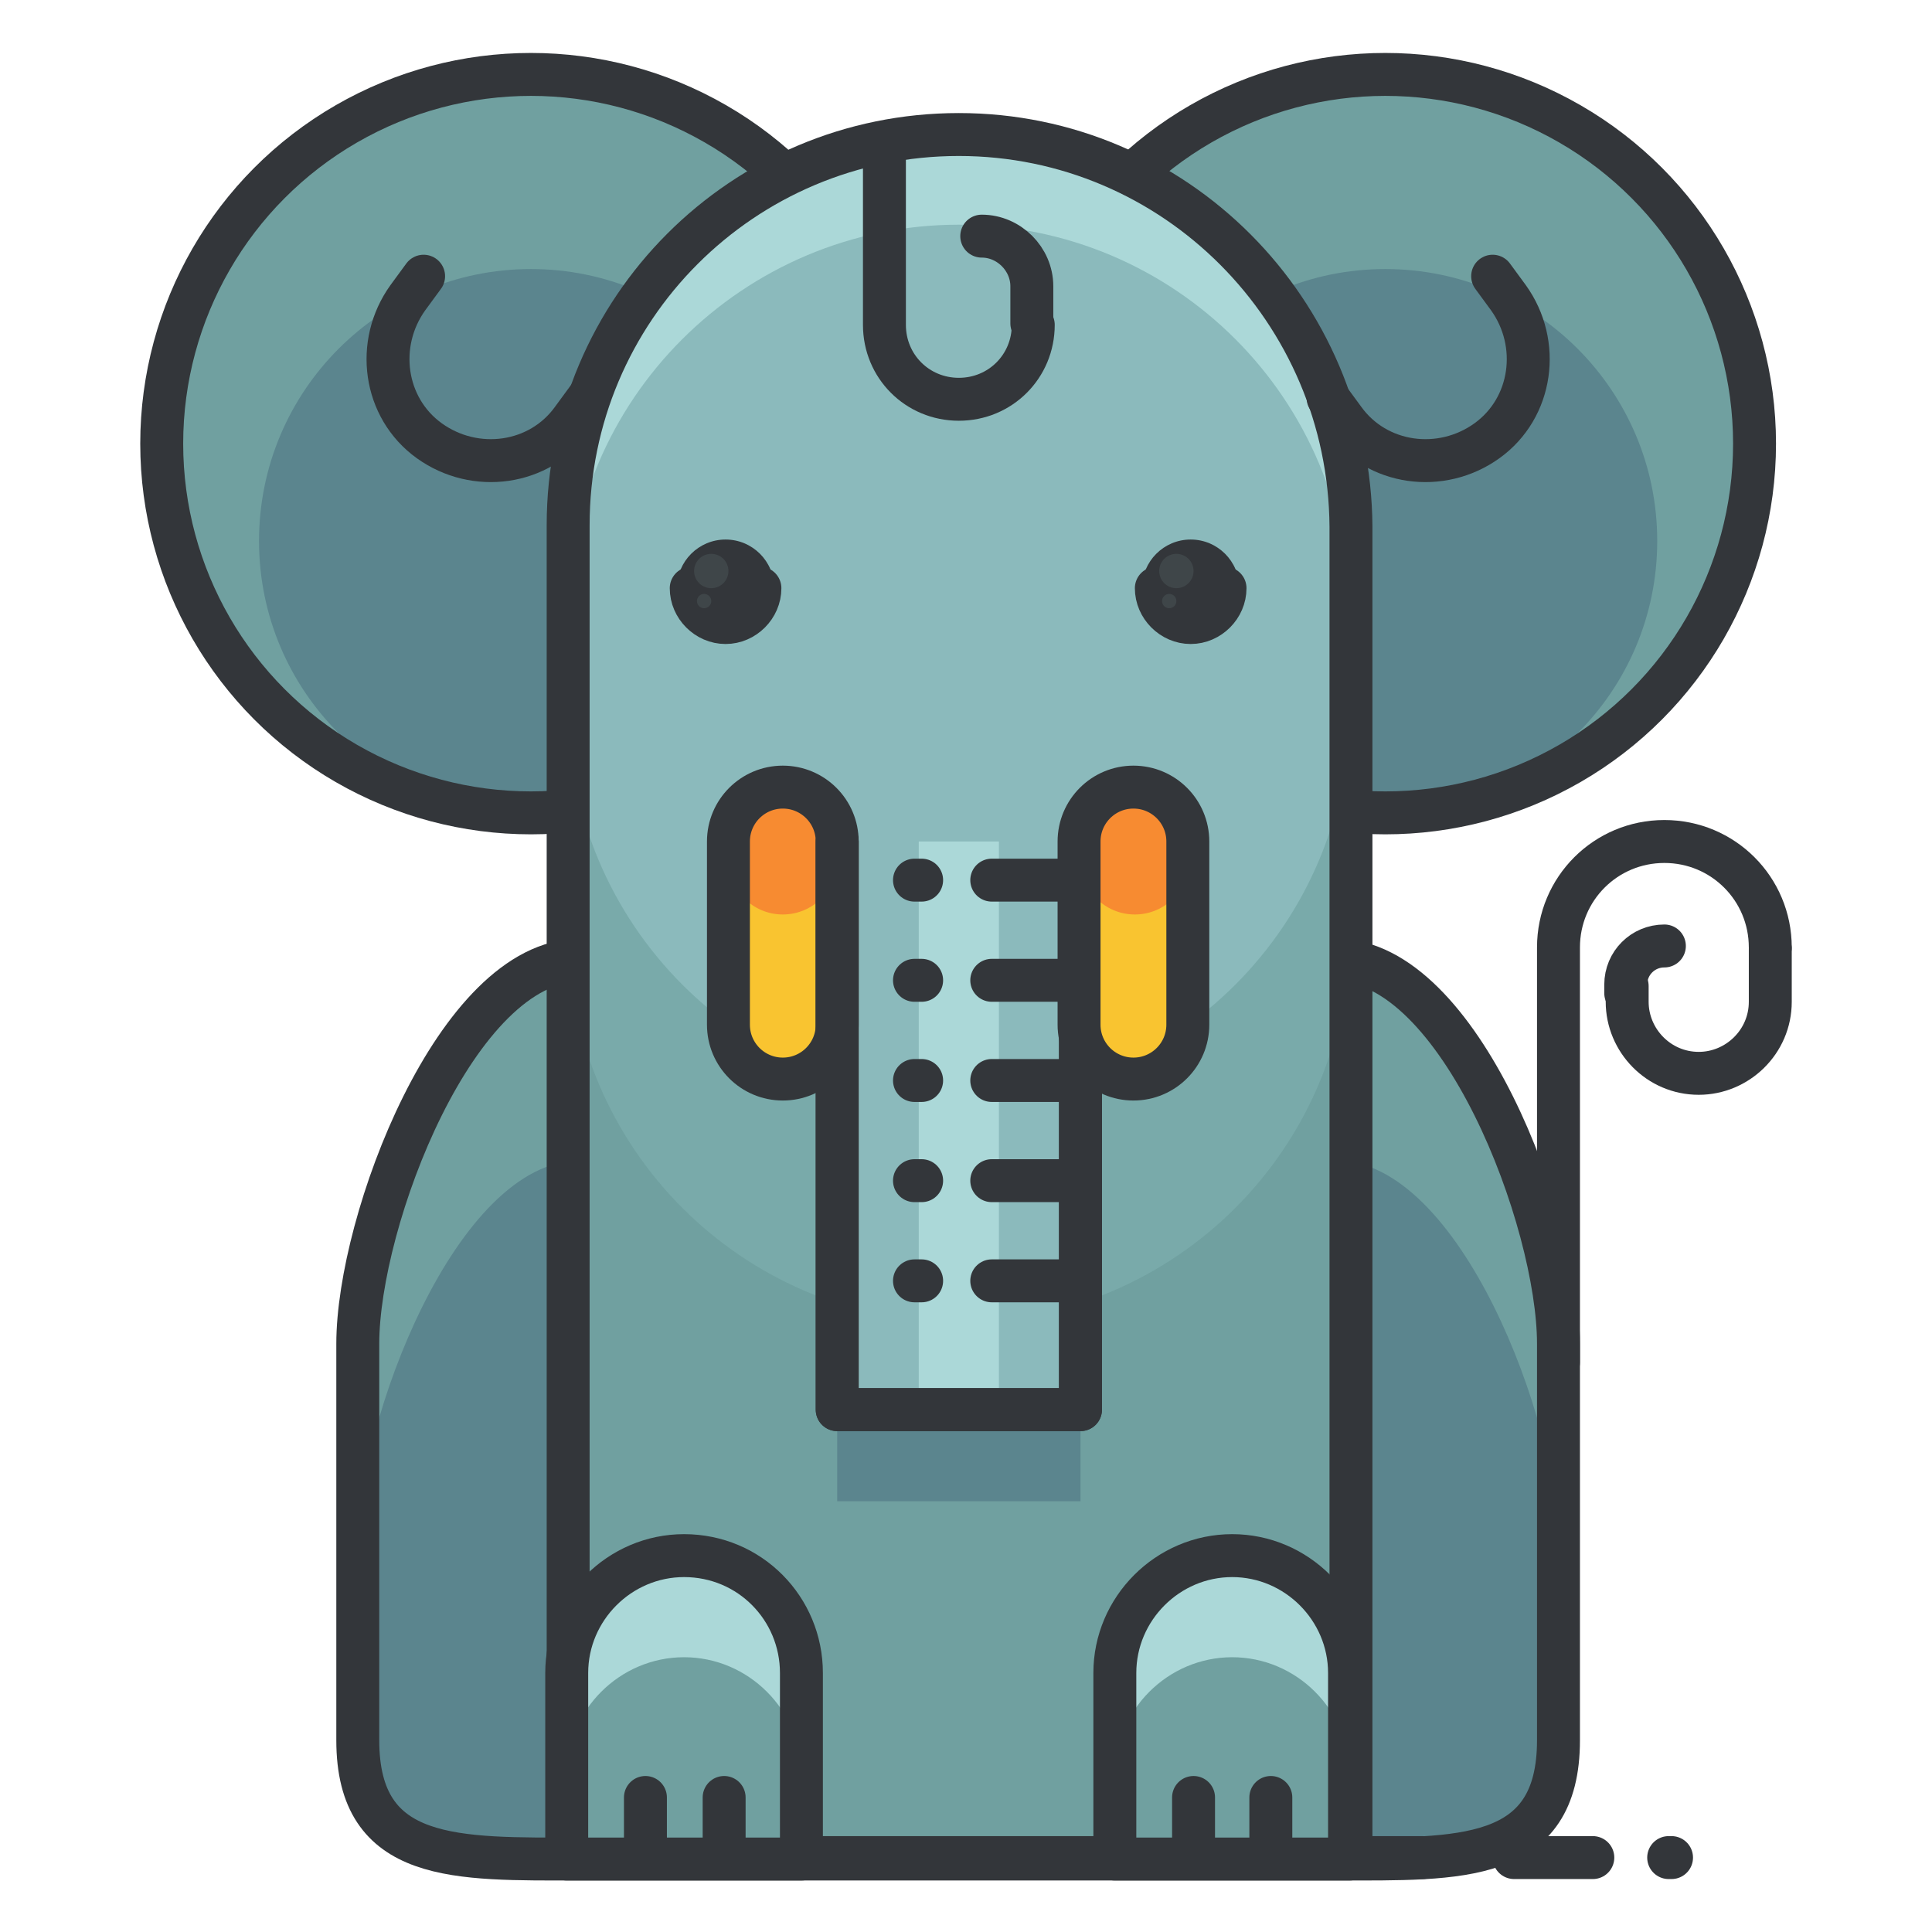 <?xml version="1.0" encoding="utf-8"?>
<!-- Generator: Adobe Illustrator 16.0.0, SVG Export Plug-In . SVG Version: 6.00 Build 0)  -->
<!DOCTYPE svg PUBLIC "-//W3C//DTD SVG 1.1//EN" "http://www.w3.org/Graphics/SVG/1.1/DTD/svg11.dtd">
<svg version="1.1" id="Layer_1" xmlns="http://www.w3.org/2000/svg" xmlns:xlink="http://www.w3.org/1999/xlink" x="0px" y="0px"
	 width="135px" height="135px" viewBox="0 0 135 135" enable-background="new 0 0 135 135" xml:space="preserve">
<g>
	<g>
		<g>
			<circle fill="#70A0A0" cx="37.1" cy="31" r="25.8"/>
			<circle fill="#5B858E" cx="37.1" cy="37.8" r="19"/>
			
				<circle fill="none" stroke="#33363A" stroke-width="3" stroke-linecap="round" stroke-linejoin="round" stroke-miterlimit="10" cx="37.1" cy="31" r="25.8"/>
		</g>
		<g>
			<circle fill="#70A0A0" cx="96.8" cy="31" r="25.8"/>
			<circle fill="#5B858E" cx="96.8" cy="37.8" r="19"/>
			
				<circle fill="none" stroke="#33363A" stroke-width="3" stroke-linecap="round" stroke-linejoin="round" stroke-miterlimit="10" cx="96.8" cy="31" r="25.8"/>
		</g>
	</g>
	<g>
		<g>
			<g>
				<g>
					<g>
						
							<path fill="none" stroke="#33363A" stroke-width="3" stroke-linecap="round" stroke-linejoin="round" stroke-miterlimit="10" d="
							M108.9,95.2V66.2c0-4.1,3.3-7.4,7.4-7.4l0,0c4.1,0,7.4,3.3,7.4,7.4"/>
						<g>
							
								<path fill="none" stroke="#33363A" stroke-width="3" stroke-linecap="round" stroke-linejoin="round" stroke-miterlimit="10" d="
								M123.7,66.3V70c0,2.8-2.3,5-5,5l0,0c-2.8,0-5-2.3-5-5v-1.1"/>
							
								<path fill="none" stroke="#33363A" stroke-width="3" stroke-linecap="round" stroke-linejoin="round" stroke-miterlimit="10" d="
								M113.6,69.4v-0.6c0-1.5,1.2-2.7,2.7-2.7l0,0"/>
						</g>
					</g>
					<g>
						<path fill="#5B858E" d="M108.9,121.6c0,8.6-6.9,8.3-15.5,8.3H40.5c-8.6,0-15.5,0.3-15.5-8.3V93.9c0-8.6,6.9-26.8,15.5-26.8
							h52.9c8.6,0,15.5,18.2,15.5,26.8V121.6z"/>
						<path fill="#70A0A0" d="M93.4,67.1H40.5C32,67.1,25,85.4,25,93.9v14c0-8.6,6.9-26.8,15.5-26.8h52.9c8.6,0,15.5,18.2,15.5,26.8
							v-14C108.9,85.4,102,67.1,93.4,67.1z"/>
						
							<path fill="none" stroke="#33363A" stroke-width="3" stroke-linecap="round" stroke-linejoin="round" stroke-miterlimit="10" d="
							M108.9,121.6c0,8.6-6.9,8.3-15.5,8.3H40.5c-8.6,0-15.5,0.3-15.5-8.3V93.9c0-8.6,6.9-26.8,15.5-26.8h52.9
							c8.6,0,15.5,18.2,15.5,26.8V121.6z"/>
					</g>
					<path fill="#70A0A0" d="M67,9.4c-15.1,0-27.3,12.2-27.3,27.3v93.1h54.7V36.8C94.3,21.7,82.1,9.4,67,9.4z"/>
					<path fill="#79AAAA" d="M67,25c-15.1,0-27.3,12.2-27.3,27.3v12.8c0,15.1,12.2,27.3,27.3,27.3c15.1,0,27.3-12.2,27.3-27.3V52.4
						C94.3,37.3,82.1,25,67,25z"/>
					<path fill="#8BBABC" d="M67,9.4c-15.1,0-27.3,12.2-27.3,27.3v12.8c0,15.1,12.2,27.3,27.3,27.3c15.1,0,27.3-12.2,27.3-27.3V36.8
						C94.3,21.7,82.1,9.4,67,9.4z"/>
					<path fill="#F9C430" d="M58.5,71.6c0,2.1-1.7,3.8-3.8,3.8l0,0c-2.1,0-3.8-1.7-3.8-3.8V58.8c0-2.1,1.7-3.8,3.8-3.8l0,0
						c2.1,0,3.8,1.7,3.8,3.8V71.6z"/>
					<path fill="#F78B31" d="M54.7,55c-2.1,0-3.8,1.7-3.8,3.8v1.3c0,2.1,1.7,3.8,3.8,3.8c2.1,0,3.8-1.7,3.8-3.8v-1.3
						C58.5,56.7,56.8,55,54.7,55z"/>
					<path fill="#ABD8D8" d="M67,9.4c-15.1,0-27.3,12.2-27.3,27.3v6.3C39.6,28,51.9,15.7,67,15.7c15.1,0,27.3,12.2,27.3,27.3v-6.3
						C94.3,21.7,82.1,9.4,67,9.4z"/>
					
						<path fill="none" stroke="#33363A" stroke-width="3" stroke-linecap="round" stroke-linejoin="round" stroke-miterlimit="10" d="
						M67,9.4c-15.1,0-27.3,12.2-27.3,27.3v93.1h54.7V36.8C94.3,21.7,82.1,9.4,67,9.4z"/>
					<g>
						
							<path fill="none" stroke="#33363A" stroke-width="3" stroke-linecap="round" stroke-linejoin="round" stroke-miterlimit="10" d="
							M53.1,41.1c0,1.3-1.1,2.4-2.4,2.4c-1.3,0-2.4-1.1-2.4-2.4"/>
						
							<path fill="none" stroke="#33363A" stroke-width="3" stroke-linecap="round" stroke-linejoin="round" stroke-miterlimit="10" d="
							M85.6,41.1c0,1.3-1.1,2.4-2.4,2.4c-1.3,0-2.4-1.1-2.4-2.4"/>
					</g>
					<g>
						<g>
							<g>
								<path fill="#70A0A0" d="M47.8,108.7c-4.5,0-8.2,3.7-8.2,8.2v13H56v-13C56,112.4,52.4,108.7,47.8,108.7z"/>
								<path fill="#ABD8D8" d="M47.8,108.7c-4.5,0-8.2,3.7-8.2,8.2v7.1c0-4.5,3.7-8.2,8.2-8.2c4.5,0,8.2,3.7,8.2,8.2v-7.1
									C56,112.4,52.4,108.7,47.8,108.7z"/>
								
									<path fill="none" stroke="#33363A" stroke-width="3" stroke-linecap="round" stroke-linejoin="round" stroke-miterlimit="10" d="
									M47.8,108.7c-4.5,0-8.2,3.7-8.2,8.2v13H56v-13C56,112.4,52.4,108.7,47.8,108.7z"/>
							</g>
							<g>
								
									<line fill="none" stroke="#33363A" stroke-width="3" stroke-linecap="round" stroke-linejoin="round" stroke-miterlimit="10" x1="45.1" y1="125.6" x2="45.1" y2="129"/>
								
									<line fill="none" stroke="#33363A" stroke-width="3" stroke-linecap="round" stroke-linejoin="round" stroke-miterlimit="10" x1="50.6" y1="125.6" x2="50.6" y2="129"/>
							</g>
						</g>
						<g>
							<g>
								<path fill="#70A0A0" d="M86.1,108.7c-4.5,0-8.2,3.7-8.2,8.2v13h16.4v-13C94.3,112.4,90.6,108.7,86.1,108.7z"/>
								<path fill="#ABD8D8" d="M86.1,108.7c-4.5,0-8.2,3.7-8.2,8.2v7.1c0-4.5,3.7-8.2,8.2-8.2c4.5,0,8.2,3.7,8.2,8.2v-7.1
									C94.3,112.4,90.6,108.7,86.1,108.7z"/>
								
									<path fill="none" stroke="#33363A" stroke-width="3" stroke-linecap="round" stroke-linejoin="round" stroke-miterlimit="10" d="
									M86.1,108.7c-4.5,0-8.2,3.7-8.2,8.2v13h16.4v-13C94.3,112.4,90.6,108.7,86.1,108.7z"/>
							</g>
							<g>
								
									<line fill="none" stroke="#33363A" stroke-width="3" stroke-linecap="round" stroke-linejoin="round" stroke-miterlimit="10" x1="83.4" y1="125.6" x2="83.4" y2="129"/>
								
									<line fill="none" stroke="#33363A" stroke-width="3" stroke-linecap="round" stroke-linejoin="round" stroke-miterlimit="10" x1="88.8" y1="125.6" x2="88.8" y2="129"/>
							</g>
						</g>
					</g>
				</g>
				<g>
					
						<line fill="none" stroke="#33363A" stroke-width="3" stroke-linecap="round" stroke-linejoin="round" stroke-miterlimit="10" x1="93.9" y1="129.8" x2="99.4" y2="129.8"/>
					
						<line fill="none" stroke="#33363A" stroke-width="3" stroke-linecap="round" stroke-linejoin="round" stroke-miterlimit="10" x1="105.8" y1="129.8" x2="111.3" y2="129.8"/>
					
						<line fill="none" stroke="#33363A" stroke-width="3" stroke-linecap="round" stroke-linejoin="round" stroke-miterlimit="10" x1="116.6" y1="129.8" x2="116.8" y2="129.8"/>
				</g>
			</g>
		</g>
	</g>
	<g>
		<g>
			<circle fill="#33363A" cx="50.7" cy="41.1" r="3.4"/>
			<circle fill="#3F4649" cx="49.7" cy="39.9" r="1.2"/>
			<circle fill="#3F4649" cx="49.2" cy="42" r="0.5"/>
		</g>
		<g>
			<circle fill="#33363A" cx="83.2" cy="41.1" r="3.4"/>
			<circle fill="#3F4649" cx="82.2" cy="39.9" r="1.2"/>
			<circle fill="#3F4649" cx="81.7" cy="42" r="0.5"/>
		</g>
	</g>
	<rect x="58.5" y="65.2" fill="#5B858E" width="17" height="39.7"/>
	<rect x="58.5" y="58.8" fill="#8BBABC" width="17" height="39.7"/>
	<rect x="64.2" y="58.8" fill="#ABD8D8" width="5.6" height="39.7"/>
	
		<polyline fill="none" stroke="#33363A" stroke-width="3" stroke-linecap="round" stroke-linejoin="round" stroke-miterlimit="10" points="
		75.5,58.8 75.5,98.5 58.5,98.5 58.5,58.8 	"/>
	
		<polyline fill="none" stroke="#33363A" stroke-width="3" stroke-linecap="round" stroke-linejoin="round" stroke-miterlimit="10" points="
		75.5,58.8 75.5,98.5 58.5,98.5 58.5,58.8 	"/>
	<path fill="none" stroke="#33363A" stroke-width="3" stroke-linecap="round" stroke-linejoin="round" stroke-miterlimit="10" d="
		M58.5,71.6c0,2.1-1.7,3.8-3.8,3.8l0,0c-2.1,0-3.8-1.7-3.8-3.8V58.8c0-2.1,1.7-3.8,3.8-3.8l0,0c2.1,0,3.8,1.7,3.8,3.8V71.6z"/>
	<path fill="#F9C430" d="M83,71.6c0,2.1-1.7,3.8-3.8,3.8l0,0c-2.1,0-3.8-1.7-3.8-3.8V58.8c0-2.1,1.7-3.8,3.8-3.8l0,0
		c2.1,0,3.8,1.7,3.8,3.8V71.6z"/>
	<path fill="#F78B31" d="M79.3,55c-2.1,0-3.8,1.7-3.8,3.8v1.3c0,2.1,1.7,3.8,3.8,3.8c2.1,0,3.8-1.7,3.8-3.8v-1.3
		C83,56.7,81.3,55,79.3,55z"/>
	<path fill="none" stroke="#33363A" stroke-width="3" stroke-linecap="round" stroke-linejoin="round" stroke-miterlimit="10" d="
		M83,71.6c0,2.1-1.7,3.8-3.8,3.8l0,0c-2.1,0-3.8-1.7-3.8-3.8V58.8c0-2.1,1.7-3.8,3.8-3.8l0,0c2.1,0,3.8,1.7,3.8,3.8V71.6z"/>
	<g>
		<path fill="none" stroke="#33363A" stroke-width="3" stroke-linecap="round" stroke-linejoin="round" stroke-miterlimit="10" d="
			M41.1,27.8L40,29.3c-2.3,3.2-6.8,3.8-10,1.5l0,0c-3.2-2.3-3.8-6.8-1.5-10l1.1-1.5"/>
		<path fill="none" stroke="#33363A" stroke-width="3" stroke-linecap="round" stroke-linejoin="round" stroke-miterlimit="10" d="
			M92.8,27.8l1.1,1.5c2.3,3.2,6.8,3.8,10,1.5l0,0c3.2-2.3,3.8-6.8,1.5-10l-1.1-1.5"/>
	</g>
	<g>
		<path fill="none" stroke="#33363A" stroke-width="3" stroke-linecap="round" stroke-linejoin="round" stroke-miterlimit="10" d="
			M61.8,10.4v12.3c0,2.9,2.3,5.2,5.2,5.2l0,0c2.9,0,5.2-2.3,5.2-5.2"/>
		<g>
			<path fill="none" stroke="#33363A" stroke-width="3" stroke-linecap="round" stroke-linejoin="round" stroke-miterlimit="10" d="
				M72.1,22.6V20c0-1.9-1.6-3.5-3.5-3.5l0,0"/>
		</g>
	</g>
	<g>
		
			<line fill="none" stroke="#33363A" stroke-width="3" stroke-linecap="round" stroke-linejoin="round" stroke-miterlimit="10" x1="69.3" y1="61.5" x2="74.4" y2="61.5"/>
		
			<line fill="none" stroke="#33363A" stroke-width="3" stroke-linecap="round" stroke-linejoin="round" stroke-miterlimit="10" x1="64.4" y1="61.5" x2="63.9" y2="61.5"/>
	</g>
	<g>
		
			<line fill="none" stroke="#33363A" stroke-width="3" stroke-linecap="round" stroke-linejoin="round" stroke-miterlimit="10" x1="69.3" y1="68.5" x2="74.4" y2="68.5"/>
		
			<line fill="none" stroke="#33363A" stroke-width="3" stroke-linecap="round" stroke-linejoin="round" stroke-miterlimit="10" x1="64.4" y1="68.5" x2="63.9" y2="68.5"/>
	</g>
	<g>
		
			<line fill="none" stroke="#33363A" stroke-width="3" stroke-linecap="round" stroke-linejoin="round" stroke-miterlimit="10" x1="69.3" y1="75.5" x2="74.4" y2="75.5"/>
		
			<line fill="none" stroke="#33363A" stroke-width="3" stroke-linecap="round" stroke-linejoin="round" stroke-miterlimit="10" x1="64.4" y1="75.5" x2="63.9" y2="75.5"/>
	</g>
	<g>
		
			<line fill="none" stroke="#33363A" stroke-width="3" stroke-linecap="round" stroke-linejoin="round" stroke-miterlimit="10" x1="69.3" y1="82.5" x2="74.4" y2="82.5"/>
		
			<line fill="none" stroke="#33363A" stroke-width="3" stroke-linecap="round" stroke-linejoin="round" stroke-miterlimit="10" x1="64.4" y1="82.5" x2="63.9" y2="82.5"/>
	</g>
	<g>
		
			<line fill="none" stroke="#33363A" stroke-width="3" stroke-linecap="round" stroke-linejoin="round" stroke-miterlimit="10" x1="69.3" y1="89.5" x2="74.4" y2="89.5"/>
		
			<line fill="none" stroke="#33363A" stroke-width="3" stroke-linecap="round" stroke-linejoin="round" stroke-miterlimit="10" x1="64.4" y1="89.5" x2="63.9" y2="89.5"/>
	</g>
</g>
</svg>
